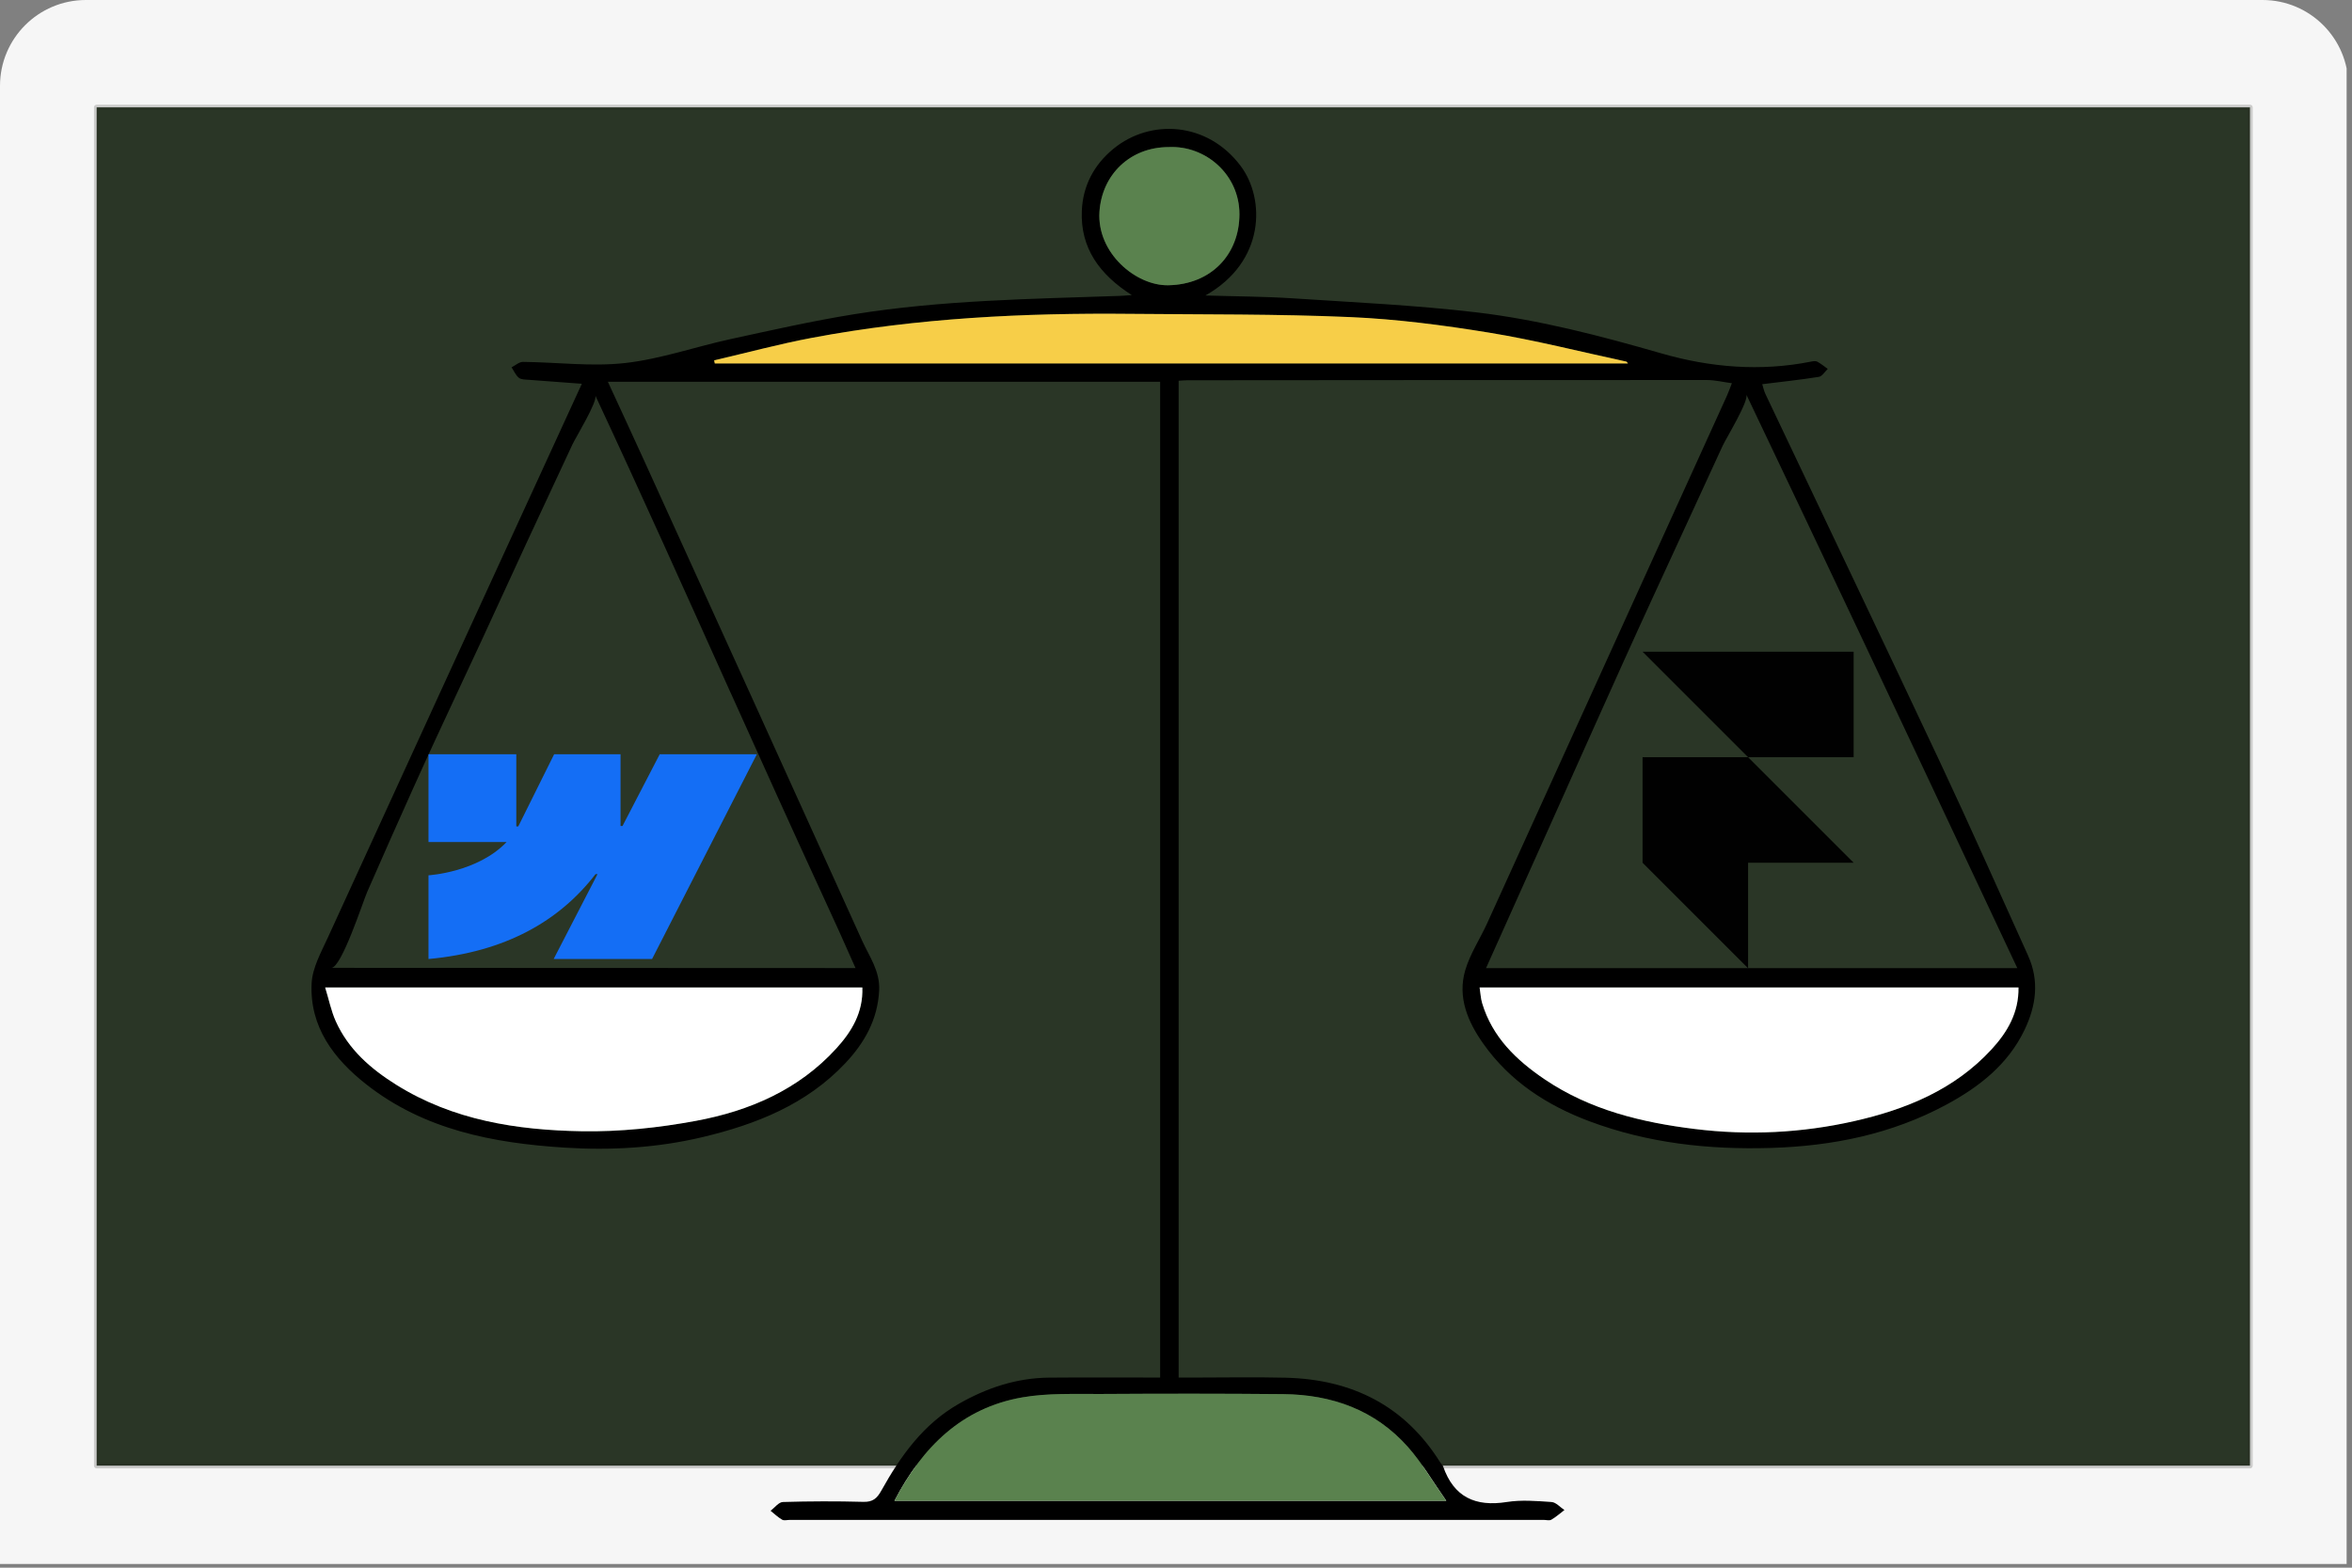 <svg width="438" height="292" viewBox="0 0 438 292" fill="none" xmlns="http://www.w3.org/2000/svg">
<rect x="0" y="0" width="438" height="292" fill="#808080" stroke="none"/>
<g clip-path="url(#clip0_5716_23265)">
<path d="M426.438 0H10.562C4.729 0 0 4.835 0 10.8V297.2C0 303.165 4.729 308 10.562 308H426.438C432.271 308 437 303.165 437 297.2V10.8C437 4.835 432.271 0 426.438 0Z" fill="#F6F6F6"/>
<path d="M419 20H18V273H419V20Z" fill="#2A3626" stroke="#201E19" stroke-opacity="0.2" stroke-linecap="round" stroke-linejoin="round"/>
<g clip-path="url(#clip1_5716_23265)">
<path d="M377.689 178.016C372.237 165.992 366.898 153.914 361.285 141.964C350.529 119.076 339.611 96.262 328.777 73.413C328.482 72.794 328.344 72.106 328.172 71.56C331.8 71.108 335.27 70.744 338.711 70.194C339.331 70.095 339.822 69.23 340.373 68.714C339.719 68.252 339.105 67.726 338.402 67.357C338.082 67.19 337.586 67.288 337.192 67.367C327.808 69.23 318.468 68.434 309.428 65.833C298.068 62.559 286.643 59.566 274.934 58.179C263.534 56.833 252.036 56.312 240.573 55.559C235.421 55.225 230.25 55.215 224.474 55.038C235.657 48.736 235.632 37.037 231.046 30.917C224.837 22.634 214.214 22.103 207.382 27.687C203.734 30.666 201.66 34.584 201.463 39.264C201.168 46.224 204.791 51.145 210.768 54.965C209.702 55.038 209.136 55.092 208.571 55.112C192.015 55.687 175.429 55.894 159.03 58.533C151.302 59.777 143.644 61.508 135.99 63.174C129.447 64.6 123.022 66.876 116.415 67.618C110.162 68.316 103.737 67.47 97.386 67.406C96.683 67.401 95.971 68.065 95.267 68.419C95.705 69.083 96.034 69.889 96.624 70.366C97.062 70.72 97.843 70.695 98.478 70.744C101.624 70.995 104.775 71.216 108.353 71.482C106.554 75.399 104.839 79.126 103.133 82.857C89.103 113.428 75.059 143.994 61.073 174.59C59.81 177.357 58.168 180.268 58.031 183.173C57.647 191.274 62.165 197.217 68.186 201.956C78.972 210.45 91.836 212.908 105.079 213.754C113.716 214.309 122.363 213.813 130.823 211.802C140.802 209.428 150.172 205.721 157.403 198.048C160.982 194.253 163.454 189.912 163.72 184.461C163.897 180.853 161.876 178.149 160.539 175.185C147.065 145.385 133.517 115.615 119.979 85.845C117.806 81.062 115.589 76.299 113.2 71.108H216.048V256.585C209.073 256.585 202.215 256.541 195.358 256.6C189.326 256.654 183.786 258.492 178.575 261.466C171.934 265.252 167.716 271.195 164.118 277.659C163.312 279.104 162.53 279.787 160.775 279.738C155.781 279.601 150.781 279.615 145.787 279.768C145.01 279.792 144.263 280.83 143.501 281.4C144.214 281.965 144.877 282.614 145.654 283.061C146.023 283.273 146.618 283.096 147.109 283.096C193.888 283.096 240.661 283.096 287.44 283.096C287.931 283.096 288.526 283.273 288.895 283.061C289.765 282.56 290.527 281.872 291.333 281.262C290.537 280.741 289.765 279.822 288.934 279.768C286.162 279.576 283.311 279.34 280.597 279.768C274.747 280.692 270.726 278.858 268.74 273.122C268.666 272.9 268.426 272.743 268.298 272.537C261.657 261.815 251.771 256.919 239.423 256.615C233.607 256.472 227.792 256.59 221.972 256.59H219.494V70.916C220.104 70.882 220.575 70.828 221.047 70.828C253.324 70.803 285.601 70.774 317.873 70.784C319.363 70.784 320.852 71.157 322.519 71.378C322.135 72.357 321.899 73.04 321.604 73.694C306.724 106.452 291.844 139.211 276.95 171.96C275.612 174.9 273.754 177.672 272.86 180.735C271.385 185.778 273.361 190.35 276.232 194.41C281.182 201.415 288.084 205.889 296.018 208.858C306.901 212.933 318.193 214.162 329.75 213.818C341.253 213.474 352.269 211.247 362.455 205.756C368.555 202.467 373.933 198.279 377.025 191.815C379.168 187.332 379.812 182.716 377.679 178.011L377.689 178.016ZM160.593 183.925C160.765 188.585 158.607 192.149 155.736 195.295C148.727 202.988 139.573 206.916 129.648 208.764C122.648 210.067 115.422 210.829 108.319 210.706C96.246 210.5 84.384 208.666 73.81 202.059C69.027 199.07 64.888 195.462 62.533 190.222C61.688 188.339 61.275 186.26 60.557 183.925H160.593ZM136.059 129.016C141.697 141.556 147.35 154.086 153.106 166.567C155.215 171.134 157.3 175.706 159.32 180.312C126.783 180.312 94.24 180.273 61.703 180.273C63.605 180.273 67.636 167.826 68.373 166.15C71.16 159.779 73.977 153.423 76.828 147.081C82.388 134.718 88.277 122.507 93.891 110.169C96.595 104.226 99.367 98.307 102.125 92.388C103.619 89.183 105.109 85.983 106.603 82.778C107.188 81.525 111.376 74.692 110.855 73.649C119.438 92.02 127.731 110.523 136.049 129.016H136.059ZM204.752 39.45C205.194 32.603 210.39 27.387 217.685 27.397C224.528 27.082 230.83 32.529 230.815 39.917C230.8 47.36 225.585 52.993 217.547 53.131C211.511 53.234 204.255 47.099 204.752 39.45ZM238.946 259.672C248.015 259.756 256.077 262.607 262.207 269.533C264.793 272.453 266.774 275.904 269.335 279.542H166.571C171.806 269.494 179.131 262.233 190.393 260.277C195.176 259.446 200.165 259.672 205.061 259.643C216.358 259.574 227.654 259.564 238.946 259.672ZM133.109 67.701L132.996 67.116C139.077 65.706 145.118 64.073 151.243 62.918C170.867 59.231 190.717 58.258 210.646 58.46C224.233 58.592 237.835 58.474 251.402 59.059C260.059 59.433 268.725 60.559 277.289 61.955C285.872 63.356 294.337 65.514 302.851 67.352C302.964 67.377 303.042 67.559 303.165 67.696H133.109V67.701ZM291.854 146.604C295.33 138.852 298.785 131.105 302.281 123.372C304.08 119.391 305.889 115.409 307.722 111.437C310.623 105.14 313.523 98.838 316.423 92.541C317.878 89.375 319.338 86.209 320.793 83.043C321.418 81.687 325.748 74.623 325.203 73.472C340.053 104.604 354.756 135.814 369.425 167.029C371.509 171.463 373.594 175.897 375.678 180.332H276.733C281.777 169.089 286.82 157.847 291.859 146.604H291.854ZM370.885 195.448C363.978 202.959 354.958 206.641 345.279 208.828C335.516 211.035 325.576 211.512 315.656 210.293C305.751 209.079 296.106 206.749 287.661 201.037C282.391 197.473 277.913 193.186 276.016 186.84C275.75 185.955 275.711 185.006 275.544 183.925H375.899C375.983 188.624 373.815 192.267 370.89 195.448H370.885Z" fill="black"/>
<path d="M275.533 183.925H375.889C375.972 188.624 373.804 192.267 370.88 195.447C363.973 202.959 354.952 206.641 345.273 208.828C335.511 211.035 325.571 211.512 315.651 210.293C305.746 209.079 296.101 206.749 287.656 201.037C282.386 197.473 277.908 193.186 276.01 186.84C275.745 185.955 275.705 185.006 275.538 183.925H275.533Z" fill="white"/>
<path d="M60.558 183.925H160.589C160.761 188.585 158.603 192.149 155.732 195.295C148.722 202.988 139.569 206.916 129.644 208.764C122.644 210.067 115.418 210.829 108.314 210.706C96.241 210.499 84.379 208.666 73.806 202.059C69.023 199.07 64.883 195.462 62.529 190.222C61.683 188.339 61.27 186.26 60.553 183.925H60.558Z" fill="white"/>
<path d="M166.568 279.542C171.804 269.494 179.128 262.233 190.39 260.277C195.173 259.446 200.163 259.672 205.059 259.643C216.355 259.574 227.652 259.564 238.943 259.672C248.013 259.756 256.075 262.607 262.205 269.533C264.79 272.453 266.771 275.904 269.333 279.547H166.568V279.542Z" fill="#5A824E"/>
<path d="M303.17 67.701H133.109C133.07 67.505 133.035 67.313 132.996 67.116C139.077 65.706 145.118 64.069 151.243 62.918C170.867 59.231 190.717 58.258 210.646 58.46C224.233 58.592 237.835 58.474 251.402 59.059C260.059 59.433 268.726 60.559 277.289 61.955C285.872 63.356 294.337 65.514 302.851 67.352C302.964 67.377 303.043 67.559 303.165 67.696L303.17 67.701Z" fill="#F7CE48"/>
<path d="M217.685 27.397C224.528 27.082 230.83 32.529 230.81 39.917C230.795 47.36 225.58 52.993 217.543 53.131C211.506 53.234 204.25 47.099 204.747 39.45C205.189 32.603 210.385 27.382 217.68 27.397H217.685Z" fill="#5A824E"/>
<path fill-rule="evenodd" clip-rule="evenodd" d="M140.944 140.484L121.433 178.626H103.107L111.273 162.817H110.904C104.169 171.562 94.117 177.318 79.797 178.626V163.038C79.797 163.038 88.96 162.497 94.343 156.834H79.797V140.484H96.147V153.929H96.515L103.196 140.484H115.559V153.845H115.928L122.859 140.484H140.944Z" fill="#146EF5"/>
<path d="M305.885 121.386H345.191V141.039H325.538L305.885 121.386ZM305.885 141.039H325.538L345.191 160.693H305.885V141.039ZM305.885 160.693H325.538V180.346L305.885 160.693Z" fill="#010101"/>
</g>
</g>
<defs>
<clipPath id="clip0_5716_23265">
<path d="M0 16C0 7.163 7.163 0 16 0H421.333C430.17 0 437.333 7.163 437.333 16V291.316H0V16Z" fill="white"/>
</clipPath>
<clipPath id="clip1_5716_23265">
<rect width="321" height="259.16" fill="white" transform="translate(58 24)"/>
</clipPath>
</defs>
</svg>
